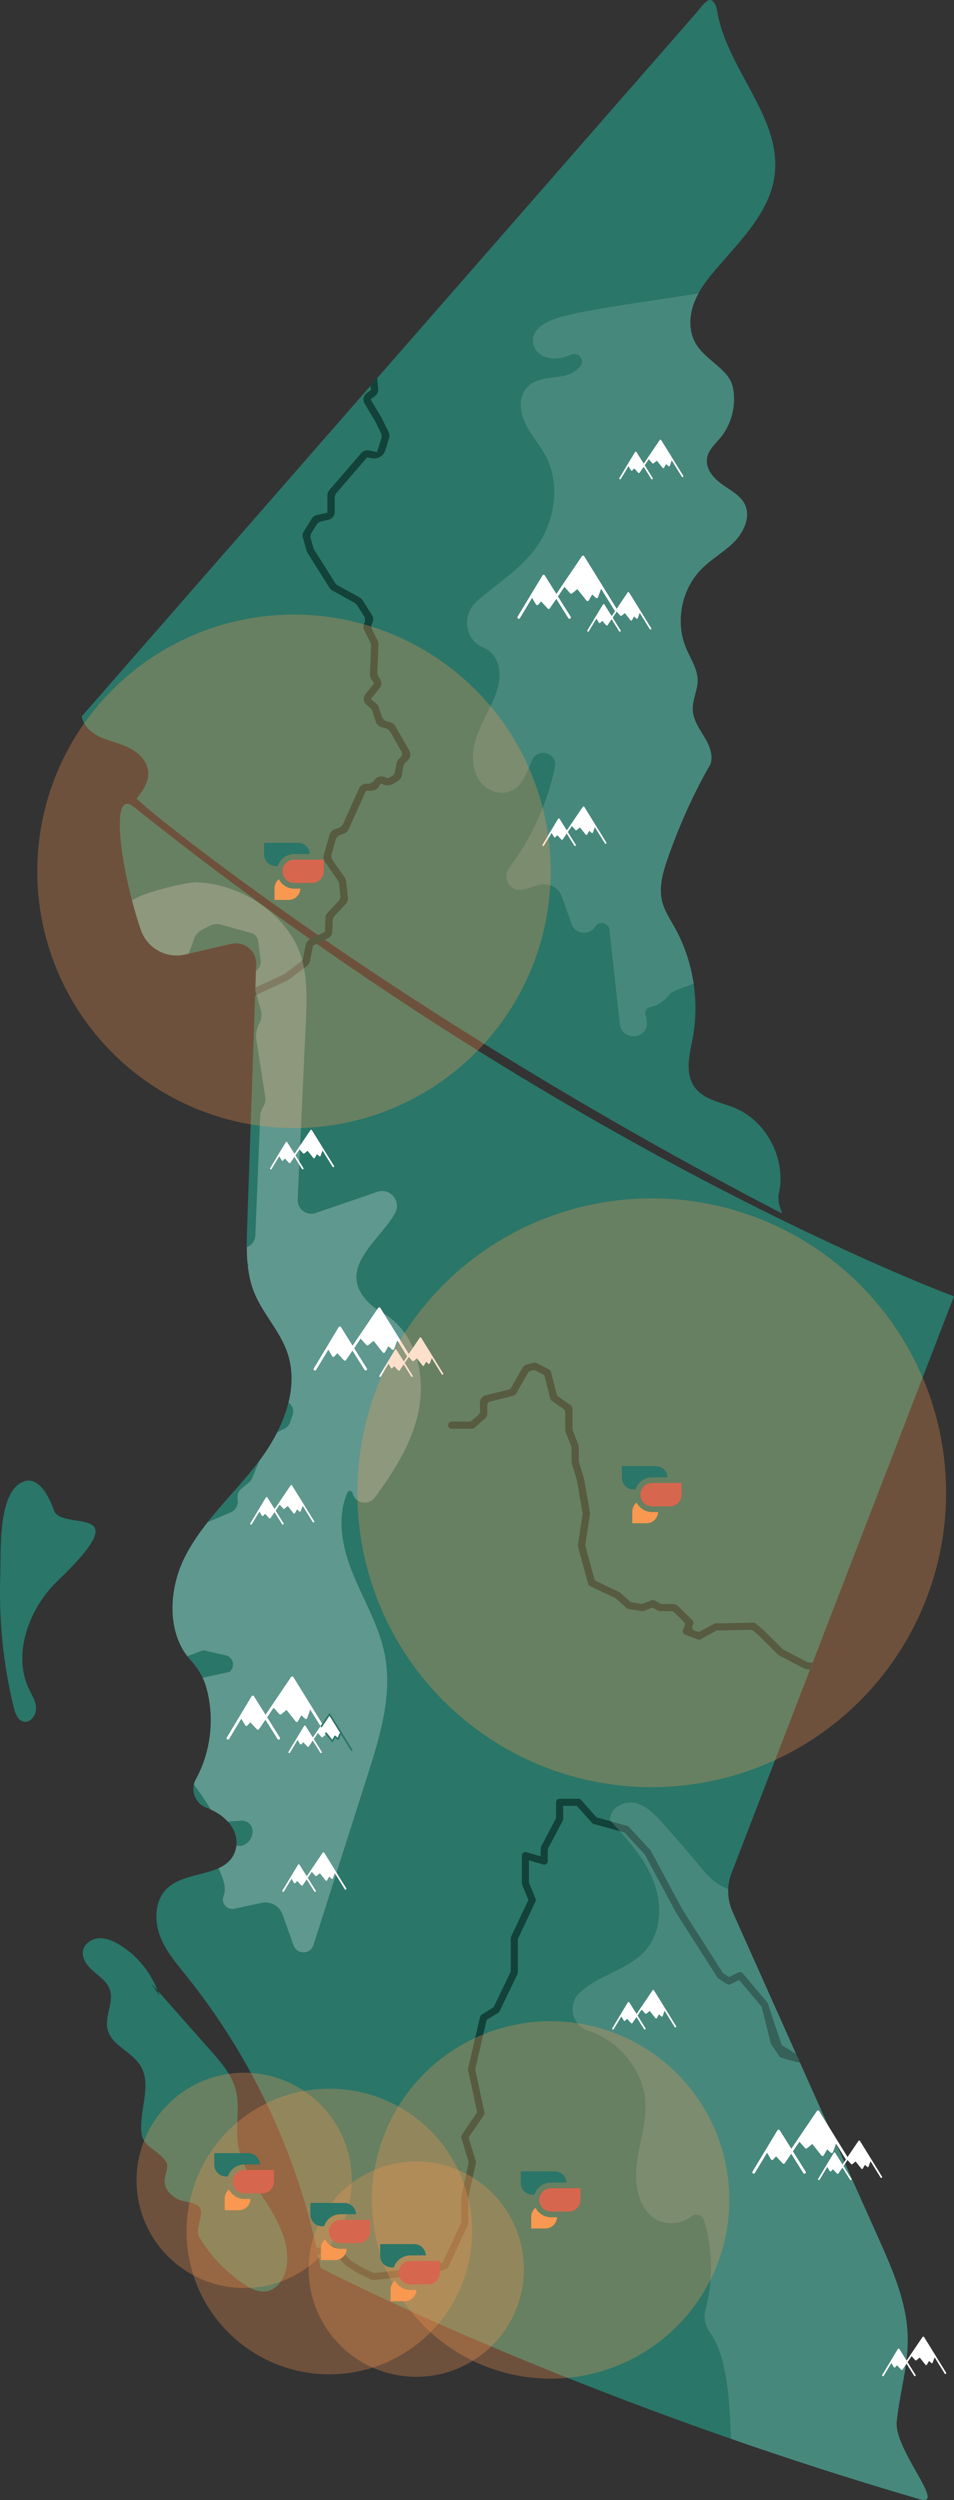 <?xml version="1.0" encoding="UTF-8"?> <svg xmlns="http://www.w3.org/2000/svg" xmlns:xlink="http://www.w3.org/1999/xlink" id="Layer_1" data-name="Layer 1" viewBox="0 0 269.98 707.37"><rect x="0" y="0" width="269.98" height="707.37" fill="#333333" stroke="none"/><defs><style> .cls-1 { opacity: .3; } .cls-1, .cls-2, .cls-3, .cls-4, .cls-5, .cls-6, .cls-7, .cls-8, .cls-9, .cls-10, .cls-11 { stroke-width: 0px; } .cls-1, .cls-4 { fill: #f89851; } .cls-2 { fill: #2a7668; } .cls-12 { clip-path: url(#clippath-11); } .cls-3 { fill: #124239; } .cls-13 { clip-path: url(#clippath-2); } .cls-14 { clip-path: url(#clippath-6); } .cls-5 { fill: none; } .cls-15 { clip-path: url(#clippath-7); } .cls-6 { opacity: .2; } .cls-6, .cls-11 { fill: #2a7669; } .cls-16 { clip-path: url(#clippath-1); } .cls-17 { clip-path: url(#clippath-4); } .cls-7, .cls-9 { fill: #fff; } .cls-8 { fill: #a3c1bb; } .cls-8, .cls-9 { opacity: .25; } .cls-18 { clip-path: url(#clippath-9); } .cls-19 { clip-path: url(#clippath); } .cls-20 { clip-path: url(#clippath-3); } .cls-21 { clip-path: url(#clippath-8); } .cls-10 { fill: #d7664e; } .cls-22 { clip-path: url(#clippath-5); } .cls-23 { clip-path: url(#clippath-10); } </style><clipPath id="clippath"><rect class="cls-5" x="60.15" y="608.34" width="17.89" height="17.89"></rect></clipPath><clipPath id="clippath-1"><rect class="cls-5" x="60.15" y="608.34" width="17.89" height="17.89"></rect></clipPath><clipPath id="clippath-2"><rect class="cls-5" x="146.89" y="613.49" width="17.89" height="17.89"></rect></clipPath><clipPath id="clippath-3"><rect class="cls-5" x="146.89" y="613.49" width="17.89" height="17.89"></rect></clipPath><clipPath id="clippath-4"><rect class="cls-5" x="175.5" y="413.96" width="17.89" height="17.89"></rect></clipPath><clipPath id="clippath-5"><rect class="cls-5" x="175.5" y="413.96" width="17.89" height="17.89"></rect></clipPath><clipPath id="clippath-6"><rect class="cls-5" x="87.35" y="622.44" width="17.89" height="17.89"></rect></clipPath><clipPath id="clippath-7"><rect class="cls-5" x="87.35" y="622.44" width="17.89" height="17.89"></rect></clipPath><clipPath id="clippath-8"><rect class="cls-5" x="107.1" y="634.08" width="17.89" height="17.89"></rect></clipPath><clipPath id="clippath-9"><rect class="cls-5" x="107.1" y="634.08" width="17.89" height="17.89"></rect></clipPath><clipPath id="clippath-10"><rect class="cls-5" x="74.25" y="237.59" width="17.89" height="17.89"></rect></clipPath><clipPath id="clippath-11"><rect class="cls-5" x="74.25" y="237.59" width="17.89" height="17.89"></rect></clipPath></defs><path class="cls-2" d="m260.33,707.16c7.64,2.23-7.36-14.07-6.57-21.99s3.24-15.68,3.12-23.64c-.15-9.89-4.26-19.24-8.3-28.27-13.76-30.77-27.51-61.55-41.27-92.32-1.55-3.47-1.66-7.42-.29-10.97l62.95-163.19s-109.01-40.09-232.11-138.49c-7.22-5.77-3.38,19.24,2.01,34.85,1.79,5.17,7.2,8.15,12.53,6.92l13.07-3.01c3.68-.85,7.16,2.02,7.03,5.79l-2.55,74.09c-.22,6.26-.4,12.73,1.9,18.56,2.37,6.01,7.19,10.84,9.36,16.92,3.81,10.66-1.37,22.49-8.26,31.47s-15.67,16.67-20.72,26.8c-4.58,9.18-5.04,21.58,1.62,28.94,1.95,2.15,3.57,4.6,4.4,7.38,2.6,8.69,1.52,18.47-2.83,26.43-1.63,2.99-.27,6.81,2.92,8,2.56.96,4.91,2.36,6.73,4.68s2.43,5.43,1.31,8.13c-2.88,6.95-13.62,4.93-19.01,9.98-3.43,3.21-3.8,8.7-2.24,13.13s4.71,8.09,7.65,11.76c19.13,23.86,32.29,52.49,37.93,82.55,0,0,68.81,36.04,169.62,65.49Z"></path><path class="cls-2" d="m220.3,338.82l-.02-.52c2.51-9.76-3.05-21.03-12.41-24.85-.97-.4-2.02-.74-3.04-1.08-3.15-1.04-6.41-2.13-8.33-4.88-2.48-3.56-1.56-8.23-.74-12.36.1-.48.19-.96.28-1.43,1.98-10.55.1-21.97-5.15-31.33-.25-.44-.51-.89-.76-1.33-1.1-1.89-2.23-3.84-2.77-6.01-.99-4.08.27-8.33,1.54-11.99,3.12-9.02,7.11-17.94,11.55-25.79l.03-.05c1.92-2.63.14-6.41-.72-7.91-.31-.54-.64-1.08-.97-1.61-1.28-2.07-2.6-4.22-2.75-6.71-.09-1.58.31-3.1.7-4.58.35-1.32.68-2.57.68-3.85,0-2.33-1.02-4.44-2.12-6.67-.43-.87-.87-1.77-1.24-2.68-2.98-7.34-1.2-16.42,4.34-22.08,1.46-1.49,3.15-2.76,4.78-3.98,1.61-1.21,3.28-2.46,4.69-3.91,2.69-2.76,4.62-7.11,2.86-10.6-.99-1.97-2.97-3.27-4.88-4.54-.46-.3-.92-.6-1.36-.92-1.88-1.31-4.95-4.03-4.41-7.5.29-1.89,1.58-3.32,2.82-4.7.29-.32.58-.65.86-.98,3.25-3.87,4.62-9.26,3.66-14.22-.55-3-2.95-5.05-5.5-7.21-1.91-1.62-3.88-3.29-5.11-5.45-1.76-3.09-1.94-7.16-.49-11.16,1.3-3.59,3.67-6.67,6.03-9.46,1.08-1.28,2.21-2.56,3.34-3.84,6.05-6.89,12.3-14.01,13.5-22.89,1.26-9.37-3.24-17.7-8.01-26.51-3.49-6.45-7.1-13.13-8.27-20.28-.14-.86-.38-1.55-.75-2.1-.37-.56-.76-.85-1.15-.87-.01,0-.03,0-.04,0-.98,0-2.21,1.53-3.1,2.65-.25.31-.49.61-.71.87L23.14,202.68c.31,2.23,2.11,4.34,4.92,5.71,1.31.63,2.73,1.1,4.11,1.55,1.36.45,2.78.91,4.11,1.54,3.31,1.57,5.43,4.13,5.66,6.84.24,2.83-1.44,5.32-3.28,7.63,3.69,4,73.58,60.72,182.6,117.37-.05-.53-.33-1.1-.57-1.87-.35-1.15-.37-1.83-.4-2.63Z"></path><path class="cls-3" d="m3.91,483.13c.4,1.65,1.09,3.57,2.74,3.97,2.09.5,3.79-2.07,3.54-4.21s-1.62-3.96-2.43-5.95c-4.19-10.3,1.33-22.74,8.31-29.42,24-22.96,1.45-13.95-.81-20.17-1.26-3.49-4.29-10.24-9.06-7.96-6.87,3.28-5.91,19.64-6.13,25.73-.45,12.72.73,25.66,3.82,38.02Z"></path><path class="cls-3" d="m45.15,564.67c-1.87-5.93-5.94-11.13-11.23-14.39-1.75-1.08-3.71-1.96-5.76-1.88s-4.16,1.38-4.62,3.38c-.52,2.27,1.15,4.45,2.91,5.97s3.85,2.92,4.63,5.12c1.27,3.57-1.48,7.52-.64,11.22,1.04,4.58,6.78,6.32,9.28,10.3,3.47,5.53-.44,12.74.35,19.21.49,3.99,4.73,4.64,6.93,8,1.66,2.53-3.52,6.31,3.02,10.47,1.45.92,5.69,1.02,6.55,2.5,1.25,2.14-1.47,6.23-.19,8.36,3.14,5.25,7.44,9.79,12.51,13.22,1.95,1.31,4.21,2.51,6.53,2.14,3.25-.52,5.27-3.95,5.74-7.2.9-6.32-2.28-12.47-5.72-17.85s-7.35-10.81-8.16-17.15c-.63-4.93.69-10.06-.59-14.87-1.12-4.22-4.1-7.65-6.99-10.91-5.64-6.37-11.27-12.75-16.91-19.12"></path><path class="cls-3" d="m225.27,581.12l1.14,2.54c-.26-.04-5.57-1.42-5.73-1.66l-2.42-3.6c-.06-.09-.11-.2-.14-.31l-2.6-10.34-6.36-7.54-2.44,1.22c-.32.15-.7.13-1-.06l-2.42-1.57c-.12-.08-.22-.18-.29-.3l-11.62-18.22-8.92-16.59-5.77-6.22-8.68-2.39c-.18-.05-.35-.16-.48-.3l-4.3-4.84h-3.87v3.72c0,.17-.04.33-.12.47l-4.24,8.06v3.39c0,.32-.14.61-.4.8-.25.19-.58.25-.88.16l-4.04-1.19v6.33l1.86,4.54c.11.26.1.55-.02.8l-4.98,10.59v9.45c0,.15-.04.3-.1.43l-5.08,10.57c-.08.17-.21.32-.38.42l-3.27,2.03-3.24,13.99,2.61,12.15c.06.26,0,.54-.15.77l-4.33,6.35,2.04,6.74c.05.16.06.34.02.5l-2.15,9.79v7.31c0,.15-.04.29-.1.42l-5.56,11.92c-.12.26-.35.45-.62.53l-6.66,1.99-2.84,1.71c-.16.09-.34.14-.52.14-.15,0-.29-.03-.43-.1l-2.83-1.36-2.89.32-4.45.45c-.18.02-.37-.01-.53-.1l-3.86-1.88s-.06-.03-.09-.05l-2.99-1.88c-.07-.04-.13-.09-.18-.14l-2.23-2.25-1.75-1.11-3.24.25c-.21.02-.64-.09-.81-.18l-.4-1.84h1.19s3.44-.25,3.44-.25c.22-.02.43.04.61.16l2.12,1.34c.07.04.12.09.18.14l2.23,2.25,2.85,1.79,3.55,1.73,7.32-.77c.18-.03.37.01.54.09l2.6,1.25,2.49-1.49c.07-.04.15-.07.23-.1l6.34-1.89,5.29-11.31v-7.2c0-.07,0-.14.02-.22l2.12-9.63-2.1-6.95c-.09-.29-.04-.6.13-.85l4.35-6.39-2.57-11.95c-.03-.14-.03-.29.01-.44l3.38-14.61c.06-.26.22-.48.45-.62l3.38-2.1,4.86-10.1v-9.44c0-.15.03-.29.09-.43l4.9-10.39-1.77-4.31c-.05-.12-.08-.25-.08-.38v-7.87c0-.32.15-.62.4-.8.25-.19.58-.25.88-.16l4.04,1.19v-2.3c0-.16.04-.32.12-.46l4.24-8.06v-4.48c0-.55.45-1,1-1h5.32c.29,0,.56.12.75.34l4.4,4.95,8.66,2.39c.18.05.34.15.47.29l6.05,6.52c.06.06.11.13.15.2l8.95,16.64,11.46,17.97,1.75,1.14,2.64-1.32c.41-.2.91-.1,1.21.25l4.31,5.11,2.7,3.21c.1.12.17.26.21.4l.16.63,3.68,11,4.03,2.46Z"></path><path class="cls-3" d="m229.98,470.46l-.74,1.94-.98-.1c-.24-.07-.47-.14-.7-.21l-6.97-3.65c-.17-.12-.33-.24-.5-.36l-5.42-5.4s-.04-.04-.06-.06l-1.49-1.25c-.19-.16-.44-.24-.69-.24l-7.36.17h-1.96c-.18,0-.35.05-.5.13l-4.3,2.37c-.27.15-.59.17-.87.06l-3.58-1.36c-.26-.1-.46-.29-.57-.54-.11-.24-.11-.53-.01-.78l.49-1.19c.16-.38.07-.8-.22-1.09l-2.81-2.75c-.19-.18-.46-.29-.73-.29h-3.04c-.38,0-.76-.11-1.08-.31l-.74-.46c-.28-.17-.63-.21-.94-.09l-2,.79c-.17.07-.35.09-.54.06l-3.77-.58c-.2-.03-.38-.13-.54-.26l-3.05-2.72c-.07-.06-.16-.11-.24-.16l-7.09-3.37c-.26-.13-.46-.36-.54-.64l-2.88-10.6c-.03-.13-.04-.27-.02-.41l1.34-8.71c.02-.11.02-.22,0-.32l-1.62-9.19s-.01-.07-.02-.11l-1.41-4.7c-.03-.19-.06-.38-.09-.57v-3.86c0-.13-.02-.25-.06-.36l-1.59-4.06c-.05-.24-.09-.47-.14-.71v-5c0-.32-.15-.63-.42-.82l-3.41-2.4c-.2-.14-.34-.34-.4-.58l-1.56-6.22c-.07-.28-.26-.51-.52-.65l-2.06-1.07c-.23-.11-.49-.14-.73-.08l-.76.19c-.28.07-.51.24-.65.48l-3.43,6.05c-.15.24-.38.41-.65.48l-6.69,1.66c-.45.11-.77.51-.77.97v2.36c0,.57-.25,1.12-.68,1.5l-2.94,2.59c-.18.17-.43.26-.69.26h-5.76c-.57,0-1.03-.46-1.03-1.01s.46-1.01,1.03-1.01h4.98c.25,0,.5-.09.69-.25l2.01-1.78c.21-.19.33-.46.33-.75v-2.69c0-.92.64-1.73,1.56-1.95l6.6-1.64c.27-.06.5-.24.64-.48l3.22-5.66c.28-.49.75-.85,1.3-.98l1.95-.48c.24-.06.51-.03.73.09l3.57,1.84c.26.14.44.37.52.66l1.6,6.37c.06.23.2.43.4.57l3.66,2.59c.27.19.42.49.42.81v5.85c0,.13.02.25.07.36l1.57,4.01c.04.21.11.54.15.76v3.89c0,.1.01.19.04.28l1.41,4.7s.03.1.04.15l1.65,9.41v.62l-1.3,8.49c-.02.13,0,.27.02.4l2.53,9.3c.08.28.27.52.54.65l6.37,3.03c.16.11.33.22.49.33l2.71,2.4c.15.13.33.22.53.25l2.6.4c.19.03.37.01.54-.06l2.46-.96c.29-.11.64-.08.92.09l1.38.85c.17.1.36.16.55.16h3.14c.55,0,1.08.21,1.47.59l4.07,3.98c.28.29.38.71.22,1.08l-.22.55c-.21.52.05,1.11.58,1.31l.73.28c.29.1.61.08.88-.06l3.92-2.16c.16-.09.32-.13.5-.13h2.48l8.12-.19c.25,0,.5.08.69.24l2.16,1.83s.04.03.06.05l5.37,5.34c.07.07.15.13.24.18l6.62,3.47c.11.06.24.1.37.11l1.3.14Z"></path><path class="cls-3" d="m115.45,215.08l-.89.86c-.1.19-.26.48-.36.67l-.51,2.8c-.11.61-.49,1.16-1.03,1.49l-1.15.72c-1.05.66-2.48.86-3.46.11-.06-.04-.12-.05-.17-.04-.05,0-.13.03-.18.1l-.62.94c-.43.63-1.16,1.01-1.94,1.01h-1.41c-.1,0-.18.06-.23.14l-4.84,10.77c-.24.56-.74,1-1.33,1.22l-1.43.5c-.28.29-.5.53-.79.83l-1.37,4.89c.06.35.12.65.18,1.01l3.64,5.19c.21.31.35.66.38,1.02l.52,4.66c.07.64-.15,1.28-.59,1.75l-3.4,3.65c-.11.27-.21.51-.32.78l-.11,3.41c0,.09-.01.18-.03.26-.1.73-.57,1.35-1.23,1.68l-4.09,2.02s-.05.02-.06.04c-.04.03-.06.07-.07.13l-.87,4.3c-.11.53-.41,1-.85,1.34l-4.98,3.77c-.22.13-.41.25-.62.38l-8.94,4.14s-.07.03-.11.04l.08-2.25,8.07-3.74c.07-.03.13-.07.2-.12l5.03-3.81s.07-.08.1-.14l.85-4.3c.08-.33.22-.64.42-.9.2-.27.48-.5.8-.66l4.1-2.03c.07-.04.12-.12.13-.21l.03-.93h0s.09-2.84.09-2.84c.02-.53.22-1.05.6-1.44l3.34-3.58c.11-.34.2-.64.32-.97l-.43-3.95c-.07-.2-.14-.38-.21-.58l-3.77-5.36c-.38-.54-.49-1.21-.32-1.84l1.64-5.84c.19-.71.74-1.28,1.44-1.53l1.5-.52c.26-.23.49-.43.75-.67l4.66-10.36c.36-.82,1.2-1.35,2.12-1.35h.85c.38-.21.69-.37,1.06-.57l.34-.48c.37-.55.97-.92,1.65-1,.5-.06.98.04,1.41.27.37.2.93.23,1.28.02l.84-.52c.17-.25.4-.58.58-.83l.48-2.69c.08-.46.31-.87.64-1.2l.58-.55c.37-.36.47-1.02.22-1.47l-3.38-5.94c-.25-.2-.48-.38-.74-.58l-1.65-.49c-.73-.22-1.3-.76-1.53-1.47l-1.07-3.28c-.13-.19-.26-.37-.39-.56l-1.14-.95c-.94-.79-1.08-2.15-.31-3.1l2.34-2.87c.07-.09.07-.2.02-.29l-.73-1.05c-.27-.39-.41-.85-.39-1.33l.33-8.3c-.04-.19-.08-.37-.12-.56l-1.83-3.66c-.29-.57-.31-1.25-.05-1.84l.3-.67c-.03-.4-.06-.74-.1-1.15l-2.25-3.54c-.14-.13-.29-.27-.43-.41l-6.46-3.59c-.34-.18-.62-.45-.82-.77l-6.24-9.92c-.11-.18-.2-.37-.26-.58l-1.03-3.71c-.17-.59-.07-1.23.26-1.75l2.25-3.61c.32-.52.86-.89,1.46-1.03l2.77-.61c.11-.03.19-.12.19-.23v-4.74c0-.53.19-1.03.53-1.44l9.02-10.48c.56-.65,1.43-.94,2.28-.76l2,.44c.12.02.25-.05.28-.18l1.24-3.98c-.02-.27-.04-.65-.06-.92l-1.78-3.64s-.03-.05-.04-.08l-2.96-4.93c-.58-.98-.32-2.23.6-2.91l1.11-.82c.07-.05.1-.13.09-.21l-.13-1.47,1.86-2.07.33,3.34c.08.77-.26,1.54-.9,2l-1.11.82c-.09.07-.12.2-.06.31l2.97,4.95s.05.1.08.16l1.98,4.04c.25.5.29,1.08.12,1.61l-1.08,3.49c-.5,1.63-2.21,2.61-3.91,2.24l-1.08-.23c-.09-.02-.18.02-.24.08l-8.78,10.2c-.1.28-.19.53-.3.81v4.37c0,1.05-.73,1.95-1.78,2.19l-2.35.52c-.28.19-.53.36-.81.56l-1.8,2.88c-.05.35-.09.64-.14.97l.88,3.15c.03.09.06.18.11.26l6.06,9.64c.12.12.32.32.45.44l6.44,3.56c.33.19.61.45.81.77l2.67,4.2c.39.62.46,1.39.17,2.05l-.32.75c.01.35.02.65.03,1l1.72,3.45c.17.33.25.7.24,1.06l-.33,8.24c.07.25.15.48.22.73l.54.79c.55.8.51,1.87-.12,2.63l-2.33,2.87c-.09.1-.07.24.03.33l1.36,1.14c.33.27.57.62.7,1.02l1,3.06c.3.29.55.53.85.81l1.53.46c.58.17,1.05.54,1.34,1.06l3.95,6.94c.49.87.33,1.96-.39,2.67Z"></path><polyline class="cls-5" points="108.43 105.07 107.01 106.69 105.21 108.76 104.41 109.67"></polyline><polyline class="cls-5" points="72.18 282.07 72.19 281.66 72.27 279.41 72.28 279.22"></polyline><polyline class="cls-5" points="246.99 473.05 247.24 472.4 247.98 470.46 248.18 469.95"></polyline><path class="cls-3" d="m67.03,354.34l.12.12c0-.06-.02-.12-.02-.17l-.1.05Z"></path><path class="cls-6" d="m224.47,538.43c.03.14.08.29.12.43"></path><path class="cls-9" d="m63.27,536.47c-.82,1.96.94,4.03,3.02,3.58,2.58-.55,5.15-1.11,7.73-1.66,2.54-.55,5.09.88,5.96,3.33,1.03,2.9,2.06,5.79,3.09,8.69.96,2.69,4.78,2.63,5.65-.09,5.1-16.02,10.21-32.04,15.31-48.06,3.52-11.04,7.07-22.65,4.87-34.03-1.58-8.18-6.02-15.48-9.13-23.2-2.89-7.17-4.58-15.48-1.45-22.74.29-.67,1.28-.59,1.45.12,0,.04.02.08.03.12.72,2.9,4.51,3.61,6.27,1.2,4.99-6.84,9.63-13.99,11.84-22.1,3.02-11.08.51-24.56-10.01-30.42-1.54-.86-2.95-1.93-4.13-3.24-8.46-9.38,3.82-17.01,8.04-24.75,1.84-3.37-1.39-7.25-5.02-6-5.82,2-11.64,4-17.46,5.99-2.57.88-5.21-1.1-5.09-3.81.77-16.68,1.54-33.37,2.31-50.05.37-7.94.62-16.35-3.29-23.27-5.45-9.63-16.74-16.13-27.81-16.45-1.9-.06-10.73,1.84-15.73,3.9-.35.14-.68.31-1.01.49l-1.35.74c.77,2.94,1.62,5.8,2.52,8.4,1.79,5.17,7.2,8.15,12.53,6.92l.97-.22,1.69-4.62c.48-.97,1.26-1.75,2.22-2.25l2.01-1.04c.99-.51,2.15-.63,3.22-.33l8.57,2.38c1.05.29,1.83,1.18,1.97,2.27l.72,5.51c.16,1.19-.42,2.27-1.34,2.87l-.19,5.57,1.57,5.65c.34,1.22.19,2.52-.41,3.63-.81,1.48-1.1,3.18-.84,4.84l2.5,16.03c.15.97-.06,1.97-.59,2.8-.52.81-.81,1.73-.85,2.69l-1.37,33.75c-.05,1.3-.8,2.46-1.95,3.06l-.46.24c.01,1.55.07,3.1.22,4.63l.22.23-.17.19c.27,2.59.8,5.13,1.75,7.56,2.37,6.01,7.19,10.84,9.36,16.92,1.68,4.69,1.61,9.61.42,14.42l.25.2c.96.77,1.33,2.05.94,3.21l-.76,2.22c-.25.74-.79,1.35-1.49,1.7l-2.14,1.07c-1.44,2.84-3.17,5.55-5.05,8.06l-2.12,5.05c-.16.39-.42.74-.75,1.01l-2.29,1.91c-.73.61-1.12,1.55-1.03,2.5l.07.76c.14,1.45-.68,2.82-2.02,3.38l-6.44,2.72c-2.5,3.16-4.78,6.46-6.58,10.07-4.38,8.76-4.97,20.45.77,27.89l4.51-1.69,6.34,1.43c2.19.49,2.83,3.31,1.07,4.71l-7.59,1.65c.36.75.67,1.52.91,2.32,2.6,8.69,1.52,18.47-2.83,26.43-.28.51-.47,1.05-.58,1.6l.09-.08c1.67,2.29,3.3,4.61,4.74,7.04,1.77.81,3.4,1.88,4.77,3.39l3.79-.27c1.75-.15,3.25,1.23,3.26,2.98,0,1.99-1.37,3.71-3.3,4.16l-1.3-.04c-.08.68-.24,1.36-.51,2.02-.89,2.15-2.53,3.43-4.53,4.34,1.28,2.84,2.35,5.64,1.41,7.87Z"></path><path class="cls-3" d="m70.27,357.75l-.22-.23c.01.14.03.28.05.42l.17-.19Z"></path><path class="cls-8" d="m206.47,538.43c-.3-1.28-.42-2.58-.37-3.89-2.64-1.11-4.99-2.83-6.84-5.07-3.81-4.61-7.7-9.14-11.68-13.56-2.22-2.48-4.67-5.09-7.93-5.79-3.26-.7-7.31,1.66-6.97,4.97,4.66,5.05,9.42,10.25,12.04,16.6,2.62,6.36,2.69,14.22-1.6,19.59-3.55,4.44-9.27,6.37-14.25,9.11-1.67.92-3.33,2.06-4.78,3.39-3.58,3.28-2.29,9.25,2.33,10.76,8.9,2.91,16.01,11.52,16.26,20.99.14,5.52-1.73,10.87-2.44,16.34-.71,5.47.05,11.72,4.27,15.28,3.05,2.58,8.18,2.4,11.02.02,1.27-1.07,3.24-.54,3.72,1.05,2.47,8.19,2.61,17.07.4,25.33-.6,2.24-.06,4.59,1.3,6.47,4.88,6.75,5.56,19.49,5.91,30.01,16.52,5.75,34.43,11.55,53.49,17.12,7.64,2.23-7.36-14.07-6.57-21.99.79-7.92,3.24-15.68,3.12-23.64-.15-9.89-4.26-19.24-8.3-28.27-13.76-30.77-27.51-61.55-41.27-92.32-.3-.68-.53-1.38-.73-2.09"></path><path class="cls-8" d="m150.86,96.93c.26,2.02,1.83,3.62,3.78,4.18,2.47.71,4.79.18,6.99-.76,2.11-.91,4.07,1.71,2.52,3.4-1.12,1.22-2.74,2.18-4.32,2.53-4.18.93-9.16.33-11.55,4.59-.89,1.58-1.1,3.45-.79,5.23.86,5.08,4.61,8.55,6.9,12.85,4.52,8.51,2.5,19.55-3.5,27.09-4.22,5.31-10.06,9.05-15.23,13.45-.26.22-.52.45-.78.68-4.27,3.77-3.38,10.9,1.89,13.04.54.22,1.08.52,1.59.91,1.56,1.18,2.51,3,2.85,4.92.7,4-.89,7.71-2.61,11.2-2.96,5.97-6.55,12.31-3.76,19.07,1.38,3.32,4.82,5.49,8.36,4.89,3.65-.62,5.08-3.74,6.33-6.64l1.07-2.49c1.61-3.74,7.27-1.97,6.43,2.01-2.17,10.3-6.62,20.13-12.96,28.51-2.27,3,.58,7.14,4.18,6.06l4.2-1.26c2.71-.81,5.58.63,6.53,3.29.93,2.6,1.86,5.2,2.8,7.79,1.03,2.87,4.9,3.34,6.58.78l.08-.11c1.14-1.73,3.81-1.09,4.04.97.98,8.89,1.96,17.77,2.93,26.66.52,4.76,7.75,4.45,7.65-.34-.02-.75-.13-1.49-.36-2.19-.32-.99.26-2.09,1.29-2.28,2.12-.41,4.1-1.8,5.44-3.54.72-.94,3.59-1.97,6.89-3.05-.83-5.62-2.65-11.1-5.4-16.01-.25-.44-.51-.89-.76-1.33-1.1-1.89-2.23-3.84-2.77-6.01-.99-4.08.27-8.33,1.54-11.99,3.12-9.02,7.11-17.94,11.55-25.79l.03-.05c1.92-2.63.14-6.41-.72-7.91-.31-.54-.64-1.08-.97-1.61-1.28-2.07-2.6-4.22-2.75-6.71-.09-1.58.31-3.1.7-4.58.35-1.32.68-2.57.68-3.85,0-2.33-1.02-4.44-2.12-6.67-.43-.87-.87-1.77-1.24-2.68-2.98-7.34-1.2-16.42,4.34-22.08,1.46-1.49,3.15-2.76,4.78-3.98,1.61-1.21,3.28-2.46,4.69-3.91,2.69-2.76,4.62-7.11,2.86-10.6-.99-1.97-2.97-3.27-4.88-4.54-.46-.3-.92-.6-1.36-.92-1.88-1.31-4.95-4.03-4.41-7.5.29-1.89,1.58-3.32,2.82-4.7.29-.32.58-.65.86-.98,3.25-3.87,4.62-9.26,3.66-14.22-.55-3-2.95-5.05-5.5-7.21-1.91-1.62-3.88-3.29-5.11-5.45-1.76-3.09-1.94-7.16-.49-11.16.37-1.01.83-1.98,1.34-2.91-13.2,2.15-30.11,4.27-38.81,6.61-3.82,1.04-8.52,3.2-8.01,7.29Z"></path><path class="cls-2" d="m15.28,427.34c-1.26-3.49-4.29-10.24-9.06-7.96-6.87,3.28-5.91,19.64-6.13,25.73-.45,12.72.73,25.66,3.82,38.02.4,1.65,1.09,3.57,2.74,3.97,2.09.5,3.79-2.07,3.54-4.21-.24-2.14-1.62-3.96-2.43-5.95-4.19-10.3,1.33-22.74,8.31-29.42,24-22.96,1.45-13.95-.81-20.17Z"></path><path class="cls-3" d="m45.15,564.67c-.16-.49-.35-.97-.53-1.45-.6-.68-1.21-1.37-1.81-2.05l2.35,3.5Z"></path><path class="cls-2" d="m67.28,606.07c-.63-4.93.69-10.06-.59-14.86-1.12-4.22-4.1-7.65-6.99-10.91-5.03-5.69-10.06-11.38-15.09-17.08.19.48.38.96.53,1.45l-2.35-3.5c.6.68,1.21,1.37,1.81,2.05-2.05-5.32-5.84-9.95-10.7-12.93-1.75-1.08-3.71-1.96-5.76-1.88-2.05.08-4.16,1.38-4.62,3.38-.52,2.27,1.15,4.45,2.91,5.97,1.77,1.52,3.85,2.92,4.63,5.12,1.27,3.57-1.48,7.52-.64,11.22,1.04,4.58,6.78,6.32,9.28,10.3,3.47,5.53-.44,12.74.35,19.21.49,3.99,4.73,4.64,6.93,8,1.66,2.53-3.52,6.31,3.02,10.47,1.45.92,5.69,1.02,6.55,2.5,1.25,2.14-1.47,6.23-.19,8.36,3.14,5.25,7.44,9.79,12.51,13.22,1.95,1.31,4.21,2.51,6.53,2.14,3.25-.52,5.27-3.95,5.74-7.2.9-6.32-2.28-12.47-5.72-17.85s-7.35-10.81-8.16-17.15Z"></path><path class="cls-7" d="m174.51,172.24l-.47.69-3.94-6.36s-.01.05-.02.08l-.84,2.34c-.05.12-.15.21-.27.24-.13.03-.26,0-.36-.09l-1.03-.94-.96,1.7c-.07.11-.18.18-.31.19-.01,0-.02.01-.03.01-.11,0-.23-.06-.3-.15l-2.59-3.26-1.5,1.21c-.16.13-.4.11-.53-.04l-1.62-1.81-1.61,2.37-.23.34,3.6,5.74c.11.18.05.42-.13.53s-.41.06-.53-.12l-3.41-5.46-1.84,2.68c-.06.1-.17.16-.29.17-.11,0-.23-.04-.31-.13l-1.85-1.99-.84.91c-.09.09-.2.14-.33.12-.12-.01-.23-.08-.29-.18l-1.09-1.87-3.46,5.74c-.07.12-.2.19-.33.19-.07,0-.13-.02-.2-.06-.18-.11-.24-.34-.13-.53l3.77-6.26s.03-.04.04-.06l3.24-5.37c.07-.11.19-.19.32-.19.13.01.26.07.33.18l3.28,5.24.04-.05,7.19-10.62c.07-.11.19-.17.33-.17.13,0,.25.07.32.18l9.18,14.86Z"></path><path class="cls-7" d="m175.56,178.69c-.12.08-.26.04-.34-.07l-2.14-3.42-1.14,1.68c-.05.06-.11.1-.19.1-.07,0-.14-.02-.19-.07l-1.16-1.25-.53.57s-.13.08-.2.07c-.08,0-.15-.05-.19-.11l-.68-1.17-2.17,3.59c-.04.08-.12.12-.21.12-.04,0-.08-.01-.12-.03-.11-.07-.15-.22-.08-.33l2.36-3.93s.02-.03.03-.04l2.02-3.36c.05-.08.12-.12.21-.12.08,0,.16.04.21.11l2.05,3.29.02-.04.92-1.35.28.45-.8,1.18-.14.2,2.25,3.6c.07.11.04.26-.07.33Z"></path><path class="cls-7" d="m184.21,178.08s-.09.04-.13.04c-.08,0-.16-.05-.2-.12l-2.85-4.61s-.01.03-.02.05l-.52,1.47c-.03.07-.1.13-.17.15-.08.02-.17,0-.23-.06l-.64-.59-.61,1.07c-.04.07-.11.12-.19.12h-.02c-.07,0-.14-.03-.18-.09l-1.63-2.04-.94.76c-.1.08-.25.07-.33-.03l-.25-.28-.77-.85-.21.31-.28-.45.47-.69,3.12-4.61c.05-.07.12-.11.2-.11.09,0,.16.05.21.12l6.25,10.11c.07.11.03.26-.08.33Z"></path><path class="cls-7" d="m171.52,238.72s-.09.04-.13.04c-.08,0-.16-.04-.2-.12l-2.85-4.61s-.01.04-.02.05l-.52,1.47c-.03.07-.1.13-.17.15-.08.02-.17,0-.23-.06l-.64-.59-.61,1.07c-.04.07-.11.12-.19.12h-.02c-.07,0-.14-.03-.19-.09l-1.62-2.04-.94.76c-.1.08-.25.07-.33-.03l-1.02-1.13-1.01,1.49-.14.2,2.25,3.6c.07.12.04.26-.07.34-.12.07-.26.03-.34-.08l-2.14-3.42-1.15,1.68c-.04.06-.1.1-.18.1-.07.01-.14-.02-.19-.07l-1.16-1.25-.53.57c-.05.05-.13.08-.2.07-.08,0-.15-.05-.19-.11l-.68-1.17-2.17,3.6c-.04.07-.12.11-.21.11-.04,0-.08,0-.12-.03-.11-.07-.15-.22-.08-.33l2.36-3.93s.02-.03.03-.04l2.02-3.36c.05-.07.12-.12.21-.12.08,0,.16.04.2.11l2.06,3.29.02-.04,4.51-6.65c.05-.07.12-.11.2-.11.09,0,.16.05.21.12l6.25,10.11c.07.11.03.26-.08.33Z"></path><path class="cls-7" d="m193.28,134.95s-.09.04-.13.04c-.08,0-.16-.04-.2-.12l-2.85-4.61s-.01.04-.02.05l-.52,1.47c-.03.08-.1.13-.17.15-.08.02-.17,0-.23-.05l-.64-.59-.61,1.06c-.04.07-.11.12-.19.12,0,.01-.01.01-.02.01-.07,0-.14-.04-.19-.1l-1.62-2.04-.94.76c-.1.08-.25.07-.33-.03l-1.02-1.13-1.01,1.49-.14.21,2.25,3.59c.07.12.04.27-.07.34-.12.07-.26.03-.34-.08l-2.14-3.42-1.15,1.68c-.04.06-.1.1-.18.1-.07.01-.14-.02-.19-.07l-1.16-1.25-.53.57c-.05.06-.13.09-.2.08-.08,0-.15-.06-.19-.12l-.68-1.17-2.17,3.6c-.04.07-.12.11-.21.11-.04,0-.08-.01-.12-.03-.11-.07-.15-.22-.08-.33l2.36-3.93s.02-.02.03-.04l2.02-3.36c.05-.07.12-.12.21-.12.08,0,.16.04.2.12l2.06,3.28.02-.03,4.51-6.66c.05-.07.12-.11.2-.11.09.01.16.05.21.12l6.25,10.11c.07.11.03.26-.08.33Z"></path><path class="cls-7" d="m239.85,610.31l-.47.7-2.79-4.51s-.01.05-.02.08l-.84,2.34c-.05.12-.15.21-.27.24-.13.03-.26,0-.36-.09l-1.02-.94-.97,1.7c-.06.11-.18.18-.31.19-.01.01-.02.01-.03.01-.11,0-.22-.06-.3-.15l-2.59-3.26-1.5,1.21c-.16.13-.39.11-.53-.04l-1.62-1.81-1.61,2.37-.23.34,3.6,5.74c.11.18.06.42-.12.53s-.42.06-.54-.12l-3.41-5.46-1.83,2.68c-.07.1-.18.16-.29.17-.12,0-.23-.04-.31-.13l-1.86-1.98-.84.9c-.08.09-.2.14-.32.12-.13-.01-.23-.08-.3-.18l-1.09-1.87-3.46,5.74c-.07.12-.2.19-.33.19-.06,0-.13-.02-.19-.06-.19-.11-.25-.34-.14-.53l3.78-6.26s.02-.04.04-.06l3.23-5.37c.07-.11.19-.18.33-.19.13.01.25.07.33.19l3.28,5.23.03-.05,7.19-10.62c.07-.11.2-.17.33-.17s.25.07.32.18l8.03,13Z"></path><path class="cls-7" d="m240.88,616.8c-.11.07-.26.03-.33-.08l-2.15-3.42-1.14,1.68c-.05.06-.11.1-.19.1-.07.01-.14-.02-.19-.07l-1.16-1.25-.53.57c-.05.05-.13.08-.2.07-.08,0-.15-.05-.19-.11l-.68-1.17-2.17,3.6c-.04.07-.12.11-.2.11-.05,0-.09-.01-.13-.03-.11-.07-.15-.22-.08-.33l2.36-3.93s.02-.03.03-.04l2.02-3.36c.05-.07.13-.12.21-.12s.16.04.21.11l2.05,3.29.03-.04.93-1.37.28.44-.82,1.21-.14.2,2.25,3.6c.08.12.04.26-.07.34Z"></path><path class="cls-7" d="m249.53,616.18s-.08.04-.13.04c-.08,0-.16-.04-.2-.12l-2.85-4.61s-.01.04-.02.05l-.52,1.47c-.03.07-.09.13-.17.15-.08.02-.16,0-.22-.06l-.65-.59-.6,1.07c-.04.07-.12.12-.2.12h-.01c-.08,0-.15-.03-.19-.09l-1.63-2.04-.94.76s-.05.03-.07.04h-.01c-.09.03-.19,0-.25-.07l-1.02-1.13-.19.28-.28-.44.47-.7,3.1-4.58c.05-.07.12-.11.21-.11.08,0,.15.05.2.12l6.25,10.11c.07.11.03.26-.08.33Z"></path><path class="cls-7" d="m191.25,573.59s-.08.04-.12.04c-.08,0-.16-.04-.21-.12l-2.85-4.61s0,.04-.01.05l-.53,1.47c-.03.08-.09.13-.17.15s-.16,0-.22-.05l-.64-.59-.61,1.06c-.04.07-.11.12-.19.12h-.02c-.07,0-.14-.03-.19-.09l-1.62-2.04-.95.76c-.1.08-.24.07-.33-.03l-1.01-1.13-1.01,1.49-.14.21,2.25,3.59c.07.12.04.27-.08.34-.11.07-.26.03-.33-.08l-2.14-3.42-1.15,1.68c-.04.06-.11.1-.18.1-.07.01-.15-.02-.2-.07l-1.16-1.25-.53.57c-.05.06-.12.08-.2.08-.07-.01-.14-.06-.18-.12l-.69-1.17-2.16,3.6c-.05.07-.13.11-.21.11-.04,0-.09,0-.12-.03-.12-.07-.16-.22-.09-.33l2.37-3.93s0-.02.02-.04l2.03-3.36c.04-.07.12-.12.2-.12.09,0,.17.04.21.12l2.06,3.28.02-.03,4.51-6.66c.04-.07.12-.11.2-.11.08.01.16.05.2.12l6.25,10.11c.07.11.04.26-.08.33Z"></path><path class="cls-7" d="m267.67,671.66s-.08.04-.13.04c-.08,0-.16-.04-.2-.11l-2.85-4.61s-.01.03-.02.05l-.52,1.46c-.03.08-.09.14-.17.16-.08.01-.16-.01-.22-.06l-.65-.59-.6,1.07c-.04.07-.12.11-.2.12h-.02c-.07,0-.14-.04-.18-.09l-1.63-2.05-.94.76c-.1.08-.25.07-.33-.02l-1.02-1.14-1.01,1.49-.14.21,2.25,3.6c.08.11.04.26-.07.33-.11.07-.26.04-.33-.08l-2.15-3.42-1.14,1.68c-.05.06-.11.1-.19.11-.07,0-.14-.03-.19-.08l-1.16-1.25-.53.57c-.05.06-.13.09-.2.08-.08-.01-.15-.05-.19-.12l-.68-1.17-2.17,3.6c-.04.07-.12.12-.2.12-.05,0-.09-.01-.13-.04-.11-.07-.15-.22-.08-.33l2.36-3.92s.02-.03.03-.05l2.02-3.36c.05-.07.12-.11.21-.12.08.01.16.05.21.12l2.05,3.28.02-.03,4.51-6.66c.05-.07.12-.1.21-.1.08,0,.15.04.2.11l6.25,10.11c.07.12.03.26-.08.33Z"></path><path class="cls-2" d="m92.48,490.26s-.1-.09-.17-.09c-.06-.01-.13,0-.18.05l-.2.16.26.42.06-.05.38.48h.04c.07,0,.14-.02.2-.06.08-.05.14-.13.17-.21l-.56-.7Zm-1.3-2.57l-.48.71.28.45.48-.71-.28-.45Z"></path><path class="cls-7" d="m91.18,487.69l-.48.71-2.91-4.71s-.01.06-.02.08l-.84,2.34c-.04.12-.14.21-.27.24-.12.03-.26,0-.35-.09l-1.03-.94-.97,1.7c-.06.12-.17.19-.3.2h-.03c-.12,0-.23-.05-.3-.15l-2.59-3.26-1.51,1.22c-.16.12-.39.11-.53-.05l-1.62-1.81-1.6,2.38-.23.33,3.59,5.74c.12.18.06.42-.12.53-.18.12-.42.06-.53-.12l-3.42-5.45-1.83,2.67c-.07.1-.17.16-.29.17-.12,0-.23-.04-.31-.12l-1.85-1.99-.85.91c-.08.09-.2.13-.32.12s-.23-.08-.29-.19l-1.09-1.86-3.46,5.74c-.07.12-.2.18-.33.18-.07,0-.14-.02-.2-.05-.18-.11-.24-.35-.13-.53l3.77-6.26s.03-.05.04-.07l3.23-5.37c.07-.11.2-.18.33-.18s.26.07.33.18l3.28,5.24.04-.05,7.19-10.63c.07-.1.19-.16.32-.16s.26.07.32.18l8.16,13.18Z"></path><path class="cls-7" d="m125.44,388.61l-6.25-10.11c-.04-.07-.12-.11-.2-.11s-.16.03-.2.1l-3.1,4.58-8.04-12.99c-.06-.11-.18-.18-.32-.18-.13,0-.25.06-.32.17l-7.19,10.62-.04.05-3.28-5.24c-.07-.11-.2-.18-.33-.18s-.26.07-.33.18l-3.23,5.37s-.03.04-.04.07l-3.77,6.26c-.11.18-.05.42.13.53.06.03.13.05.2.05.13,0,.26-.06.33-.18l3.46-5.74,1.09,1.86c.06.11.17.18.29.19.12.01.24-.03.33-.12l.84-.91,1.85,1.99c.08.08.19.13.31.12.12-.01.23-.07.29-.17l1.83-2.67,3.42,5.45c.11.18.35.24.53.12.18-.11.24-.35.12-.53l-3.59-5.74.23-.33,1.6-2.38,1.62,1.81c.14.16.37.17.53.05l1.51-1.22,2.59,3.26c.07.1.18.15.3.15h.03c.13-.01.24-.08.31-.2l.96-1.7,1.03.94c.1.09.23.13.35.09.13-.03.23-.12.27-.24l.85-2.34s.01-.05.01-.08l2.79,4.51-.93,1.38-.02.03-2.06-3.28c-.04-.07-.12-.11-.2-.12-.09,0-.17.05-.21.12l-2.03,3.36s-.01.03-.02.05l-2.37,3.92c-.06.11-.03.26.09.33.04.02.08.04.12.04.08,0,.16-.05.21-.12l2.17-3.6.68,1.17c.04.07.11.11.18.12.08.01.15-.02.21-.08l.52-.57,1.17,1.25s.12.08.19.08c.07-.01.14-.05.18-.11l1.15-1.68,2.14,3.42c.07.12.22.15.33.08.12-.07.15-.22.08-.33l-2.25-3.6.14-.21.81-1.19.2-.3,1.01,1.14c.07.07.17.09.26.06.03-.01.05-.02.08-.04l.94-.76,1.62,2.05c.05.05.12.09.19.09h.02c.08-.01.15-.06.19-.13l.61-1.06.64.59c.06.05.14.07.22.05.08-.01.14-.07.17-.15l.53-1.46s0-.04,0-.05l2.85,4.61c.05.07.13.11.21.11.04,0,.09-.01.13-.04.11-.07.14-.21.07-.33Z"></path><path class="cls-2" d="m99.71,495.03l-6.25-10.11c-.04-.07-.12-.12-.2-.12s-.16.04-.2.11l-1.88,2.78-.48.71.28.45.48-.71,1.79-2.65,3.04,4.92c-.12-.04-.26.02-.3.15l-.41,1.12-.6-.55c-.06-.05-.13-.07-.2-.06s-.14.06-.17.12l-.58,1.02-.99-1.25-.56-.7s-.1-.09-.17-.09c-.06-.01-.13,0-.18.05l-.2.16.26.42.06-.05.38.48,1.24,1.56c.05.06.12.09.19.09h.02c.08,0,.15-.05.19-.12l.61-1.07.64.6c.06.05.14.07.22.05s.14-.08.17-.15l.53-1.47s.01-.03.01-.05l2.85,4.61c.05.08.13.12.21.12.04,0,.09-.01.12-.04.12-.07.15-.22.08-.33Z"></path><path class="cls-7" d="m96.29,490.41c-.12-.04-.26.02-.3.15l-.41,1.12-.6-.55c-.06-.05-.13-.07-.2-.06s-.14.06-.17.12l-.58,1.02-.99-1.25-.56-.7s-.1-.09-.17-.09c-.06-.01-.13,0-.18.05l-.2.16.26.42-.88.71c-.1.08-.25.07-.34-.03l-1.01-1.13-1.01,1.49-.14.21,2.25,3.59c.07.12.04.27-.08.34-.11.07-.26.03-.33-.08l-2.14-3.42-1.15,1.68c-.04.06-.11.1-.18.1-.07.01-.14-.02-.19-.07l-1.17-1.25-.52.57c-.06.06-.13.08-.21.08-.07-.01-.14-.06-.18-.12l-.69-1.17-2.16,3.6c-.05.07-.13.11-.21.11-.04,0-.08-.01-.12-.03-.12-.07-.15-.22-.09-.33l2.37-3.93s0-.03.02-.04l2.03-3.36c.04-.07.12-.12.2-.12.09,0,.17.04.21.11l2.06,3.29.02-.03,2.15-3.17.28.45.48-.71,1.79-2.65,3.04,4.92Z"></path><path class="cls-7" d="m94.44,330.22s-.08.03-.13.03c-.08,0-.16-.04-.2-.11l-2.85-4.61s-.01.03-.01.05l-.53,1.46c-.03.08-.09.14-.17.16s-.16-.01-.22-.06l-.65-.59-.6,1.07c-.04.07-.11.11-.19.12h-.02c-.08,0-.15-.03-.19-.09l-1.63-2.05-.94.76c-.1.08-.25.07-.33-.02l-1.02-1.14-1,1.49-.15.21,2.26,3.6c.07.11.03.26-.08.33s-.26.04-.33-.08l-2.14-3.42-1.15,1.68c-.04.06-.11.1-.18.11-.08,0-.15-.03-.2-.08l-1.16-1.25-.53.57c-.05.06-.12.09-.2.08-.08-.01-.15-.05-.18-.12l-.69-1.17-2.17,3.6c-.04.08-.12.12-.2.12-.05,0-.09,0-.13-.04-.11-.07-.15-.21-.08-.33l2.36-3.92s.02-.03.03-.04l2.03-3.37c.04-.07.12-.11.2-.11s.16.04.21.11l2.05,3.28.03-.03,4.5-6.66c.05-.07.12-.1.21-.1.08,0,.15.04.2.11l6.25,10.11c.07.12.03.27-.08.34Z"></path><path class="cls-7" d="m97.91,534.64s-.08.03-.13.03c-.08,0-.16-.04-.2-.11l-2.85-4.61s0,.03,0,.05l-.53,1.46c-.03.08-.09.14-.17.16-.08.01-.16-.01-.22-.06l-.65-.59-.6,1.07c-.04.07-.11.11-.19.12h-.02c-.08,0-.15-.04-.19-.09l-1.63-2.05-.94.76c-.1.08-.24.07-.33-.02l-1.02-1.14-1,1.49-.15.21,2.26,3.6c.07.11.03.26-.08.33s-.26.04-.33-.08l-2.14-3.42-1.15,1.68c-.04.06-.11.1-.18.11-.08,0-.15-.03-.2-.08l-1.16-1.25-.53.57c-.05.06-.12.09-.2.08s-.15-.05-.18-.12l-.69-1.17-2.17,3.6c-.04.08-.12.12-.2.12-.05,0-.09-.01-.13-.04-.11-.07-.15-.21-.08-.33l2.36-3.92s.02-.03.03-.04l2.03-3.37c.04-.07.12-.11.2-.11s.16.04.21.11l2.05,3.28.03-.03,4.5-6.66c.05-.07.12-.1.21-.1.08,0,.15.04.2.11l6.25,10.11c.07.12.03.26-.08.34Z"></path><path class="cls-7" d="m88.83,430.73s-.09.04-.13.04c-.08,0-.16-.05-.2-.12l-2.85-4.61s-.01.03-.02.05l-.52,1.47c-.03.07-.1.13-.17.15-.08.02-.17,0-.23-.06l-.64-.59-.61,1.07c-.04.07-.11.12-.19.12h-.02c-.07,0-.14-.03-.19-.09l-1.62-2.04-.94.76c-.1.08-.25.07-.33-.03l-1.02-1.13-1.01,1.48-.14.21,2.25,3.6c.07.11.04.26-.07.33-.12.08-.26.04-.34-.07l-2.14-3.42-1.15,1.68c-.04.06-.1.1-.18.1-.07.01-.14-.02-.19-.07l-1.16-1.25-.53.57s-.13.08-.2.07c-.08,0-.15-.05-.19-.11l-.68-1.17-2.17,3.59c-.04.08-.12.12-.21.12-.04,0-.08-.01-.12-.03-.11-.07-.15-.22-.08-.34l2.36-3.92s.02-.03.03-.04l2.02-3.36c.05-.08.12-.12.21-.12.08,0,.16.04.2.11l2.06,3.29.02-.04,4.51-6.65c.05-.07.12-.11.2-.11.09,0,.16.05.2.12l6.26,10.11c.07.11.03.26-.08.33Z"></path><circle class="cls-1" cx="83.19" cy="246.53" r="72.64"></circle><circle class="cls-1" cx="184.44" cy="422.36" r="83.3"></circle><circle class="cls-1" cx="69.09" cy="616.91" r="30.45"></circle><circle class="cls-1" cx="117.8" cy="642.04" r="30.45"></circle><circle class="cls-1" cx="93.2" cy="631.38" r="40.41"></circle><circle class="cls-1" cx="155.83" cy="622.44" r="50.57"></circle><g class="cls-19"><g class="cls-16"><path class="cls-4" d="m64.81,619.51c-.74.6-1.22,1.53-1.22,2.56v3.3h4.01c1.78,0,3.24-1.42,3.3-3.18h-1.73c-1.9,0-3.55-1.09-4.36-2.67"></path><path class="cls-11" d="m64.51,615.8c.63-1.97,2.48-3.4,4.66-3.4h4.39c-.06-1.77-1.51-3.19-3.3-3.19h-9.62v3.3c0,1.82,1.48,3.3,3.3,3.3h.56Z"></path><path class="cls-10" d="m69.17,613.99c-1.28,0-2.4.73-2.94,1.81-.23.45-.36.96-.36,1.49s.14,1.08.38,1.54c.55,1.04,1.65,1.75,2.91,1.75h5.06c1.82,0,3.3-1.48,3.3-3.3v-3.3h-8.36Z"></path></g></g><g class="cls-13"><g class="cls-20"><path class="cls-4" d="m151.55,624.66c-.74.6-1.22,1.53-1.22,2.56v3.3h4.01c1.78,0,3.24-1.42,3.3-3.18h-1.73c-1.9,0-3.55-1.09-4.36-2.67"></path><path class="cls-11" d="m151.25,620.95c.63-1.97,2.48-3.4,4.66-3.4h4.39c-.06-1.77-1.51-3.19-3.3-3.19h-9.62v3.3c0,1.82,1.48,3.3,3.3,3.3h.56Z"></path><path class="cls-10" d="m155.92,619.14c-1.28,0-2.4.73-2.94,1.81-.23.45-.36.96-.36,1.49s.14,1.08.38,1.54c.55,1.04,1.65,1.75,2.91,1.75h5.06c1.82,0,3.3-1.48,3.3-3.3v-3.3h-8.36Z"></path></g></g><g class="cls-17"><g class="cls-22"><path class="cls-4" d="m180.16,425.13c-.74.6-1.22,1.53-1.22,2.56v3.3h4.01c1.78,0,3.24-1.42,3.3-3.18h-1.73c-1.9,0-3.55-1.09-4.36-2.67"></path><path class="cls-11" d="m179.86,421.41c.63-1.97,2.48-3.4,4.66-3.4h4.39c-.06-1.77-1.51-3.19-3.3-3.19h-9.62v3.3c0,1.82,1.48,3.3,3.3,3.3h.56Z"></path><path class="cls-10" d="m184.52,419.61c-1.28,0-2.4.73-2.94,1.81-.23.45-.36.96-.36,1.49s.14,1.08.38,1.54c.55,1.04,1.65,1.75,2.91,1.75h5.06c1.82,0,3.3-1.48,3.3-3.3v-3.3h-8.36Z"></path></g></g><g class="cls-14"><g class="cls-15"><path class="cls-4" d="m92.02,633.61c-.74.6-1.22,1.53-1.22,2.56v3.3h4.01c1.78,0,3.24-1.42,3.3-3.18h-1.73c-1.9,0-3.55-1.09-4.36-2.67"></path><path class="cls-11" d="m91.71,629.89c.63-1.97,2.48-3.4,4.66-3.4h4.39c-.06-1.77-1.51-3.19-3.3-3.19h-9.62v3.3c0,1.82,1.48,3.3,3.3,3.3h.56Z"></path><path class="cls-10" d="m96.38,628.09c-1.28,0-2.4.73-2.94,1.81-.23.45-.36.96-.36,1.49s.14,1.08.38,1.54c.55,1.04,1.65,1.75,2.91,1.75h5.06c1.82,0,3.3-1.48,3.3-3.3v-3.3h-8.36Z"></path></g></g><g class="cls-21"><g class="cls-18"><path class="cls-4" d="m111.76,645.25c-.74.6-1.22,1.53-1.22,2.56v3.3h4.01c1.78,0,3.24-1.42,3.3-3.18h-1.73c-1.9,0-3.55-1.09-4.36-2.67"></path><path class="cls-11" d="m111.46,641.54c.63-1.97,2.48-3.4,4.66-3.4h4.39c-.06-1.77-1.51-3.19-3.3-3.19h-9.62v3.3c0,1.82,1.48,3.3,3.3,3.3h.56Z"></path><path class="cls-10" d="m116.12,639.73c-1.28,0-2.4.73-2.94,1.81-.23.45-.36.96-.36,1.49s.14,1.08.38,1.54c.55,1.04,1.65,1.75,2.91,1.75h5.06c1.82,0,3.3-1.48,3.3-3.3v-3.3h-8.36Z"></path></g></g><g class="cls-23"><g class="cls-12"><path class="cls-4" d="m78.91,248.76c-.74.6-1.22,1.53-1.22,2.56v3.3h4.01c1.78,0,3.24-1.42,3.3-3.18h-1.73c-1.9,0-3.55-1.09-4.36-2.67"></path><path class="cls-11" d="m78.61,245.05c.63-1.97,2.48-3.4,4.66-3.4h4.39c-.06-1.77-1.51-3.19-3.3-3.19h-9.62v3.3c0,1.82,1.48,3.3,3.3,3.3h.56Z"></path><path class="cls-10" d="m83.27,243.24c-1.28,0-2.4.73-2.94,1.81-.23.45-.36.96-.36,1.49s.14,1.08.38,1.54c.55,1.04,1.65,1.75,2.91,1.75h5.06c1.82,0,3.3-1.48,3.3-3.3v-3.3h-8.36Z"></path></g></g></svg> 